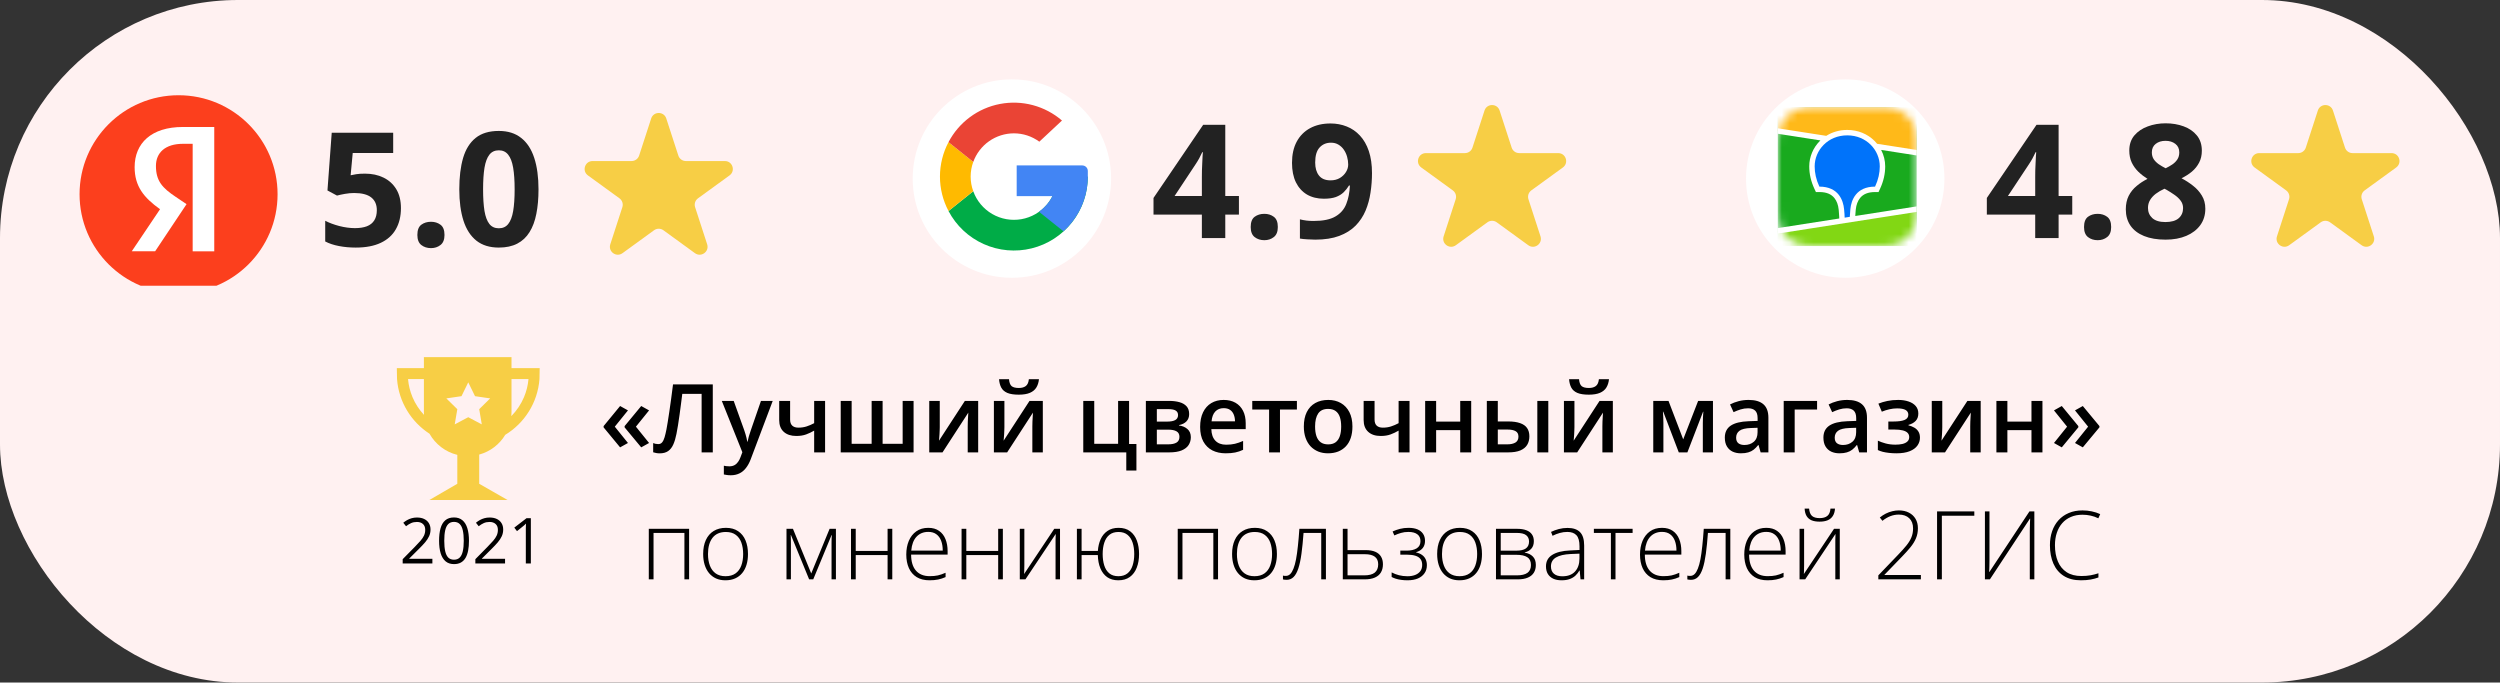 <?xml version="1.0" encoding="UTF-8"?> <svg xmlns="http://www.w3.org/2000/svg" width="315" height="86" viewBox="0 0 315 86" fill="none"><rect x="0" y="0" width="315" height="86" fill="#333333" stroke="none"/><rect width="315" height="86" rx="30" fill="#FFF1F1"></rect><path d="M45.996 21.879C46.868 21.879 47.643 22.045 48.32 22.377C49.004 22.709 49.541 23.197 49.932 23.842C50.322 24.486 50.518 25.281 50.518 26.225C50.518 27.253 50.303 28.142 49.873 28.891C49.45 29.633 48.815 30.203 47.969 30.6C47.129 30.997 46.081 31.195 44.824 31.195C44.075 31.195 43.369 31.13 42.705 31C42.047 30.876 41.471 30.684 40.977 30.424V27.816C41.471 28.077 42.064 28.298 42.754 28.48C43.45 28.656 44.105 28.744 44.717 28.744C45.316 28.744 45.82 28.666 46.23 28.51C46.641 28.347 46.95 28.1 47.158 27.768C47.373 27.429 47.48 26.999 47.48 26.479C47.48 25.782 47.246 25.248 46.777 24.877C46.309 24.506 45.589 24.32 44.619 24.32C44.248 24.32 43.861 24.356 43.457 24.428C43.06 24.499 42.728 24.571 42.461 24.643L41.26 23.998L41.797 16.723H49.541V19.281H44.443L44.18 22.084C44.401 22.038 44.642 21.993 44.902 21.947C45.163 21.902 45.527 21.879 45.996 21.879ZM52.588 29.604C52.588 28.991 52.754 28.562 53.086 28.314C53.425 28.067 53.831 27.943 54.307 27.943C54.769 27.943 55.166 28.067 55.498 28.314C55.837 28.562 56.006 28.991 56.006 29.604C56.006 30.189 55.837 30.613 55.498 30.873C55.166 31.134 54.769 31.264 54.307 31.264C53.831 31.264 53.425 31.134 53.086 30.873C52.754 30.613 52.588 30.189 52.588 29.604ZM67.852 23.861C67.852 25.014 67.76 26.042 67.578 26.947C67.402 27.852 67.116 28.62 66.719 29.252C66.328 29.884 65.814 30.365 65.176 30.697C64.538 31.029 63.763 31.195 62.852 31.195C61.706 31.195 60.765 30.906 60.029 30.326C59.294 29.74 58.75 28.9 58.398 27.807C58.047 26.706 57.871 25.391 57.871 23.861C57.871 22.318 58.031 21 58.35 19.906C58.675 18.806 59.203 17.963 59.932 17.377C60.661 16.791 61.634 16.498 62.852 16.498C63.991 16.498 64.928 16.791 65.664 17.377C66.406 17.956 66.956 18.796 67.314 19.896C67.672 20.99 67.852 22.312 67.852 23.861ZM60.869 23.861C60.869 24.949 60.928 25.857 61.045 26.586C61.169 27.309 61.374 27.852 61.66 28.217C61.947 28.581 62.344 28.764 62.852 28.764C63.353 28.764 63.747 28.585 64.033 28.227C64.326 27.862 64.534 27.318 64.658 26.596C64.782 25.866 64.844 24.955 64.844 23.861C64.844 22.774 64.782 21.866 64.658 21.137C64.534 20.408 64.326 19.861 64.033 19.496C63.747 19.125 63.353 18.939 62.852 18.939C62.344 18.939 61.947 19.125 61.66 19.496C61.374 19.861 61.169 20.408 61.045 21.137C60.928 21.866 60.869 22.774 60.869 23.861Z" fill="#222222"></path><path d="M82.049 14.927C82.348 14.006 83.652 14.006 83.951 14.927L85.47 19.601C85.603 20.013 85.987 20.292 86.421 20.292H91.335C92.304 20.292 92.707 21.531 91.923 22.101L87.947 24.989C87.597 25.244 87.45 25.695 87.584 26.107L89.102 30.781C89.402 31.703 88.347 32.469 87.564 31.899L83.588 29.011C83.237 28.756 82.763 28.756 82.412 29.011L78.436 31.899C77.653 32.469 76.598 31.703 76.898 30.781L78.416 26.107C78.55 25.695 78.403 25.244 78.053 24.989L74.077 22.101C73.293 21.531 73.696 20.292 74.665 20.292H79.579C80.013 20.292 80.397 20.013 80.53 19.601L82.049 14.927Z" fill="#F7CE45"></path><path d="M156.104 27.041H154.385V30H151.436V27.041H145.342V24.941L151.602 15.723H154.385V24.697H156.104V27.041ZM151.436 24.697V22.275C151.436 22.047 151.439 21.777 151.445 21.465C151.458 21.152 151.471 20.84 151.484 20.527C151.497 20.215 151.51 19.938 151.523 19.697C151.543 19.45 151.556 19.277 151.562 19.18H151.484C151.361 19.447 151.23 19.707 151.094 19.961C150.957 20.208 150.798 20.469 150.615 20.742L147.998 24.697H151.436ZM157.588 28.604C157.588 27.991 157.754 27.562 158.086 27.314C158.424 27.067 158.831 26.943 159.307 26.943C159.769 26.943 160.166 27.067 160.498 27.314C160.837 27.562 161.006 27.991 161.006 28.604C161.006 29.189 160.837 29.613 160.498 29.873C160.166 30.134 159.769 30.264 159.307 30.264C158.831 30.264 158.424 30.134 158.086 29.873C157.754 29.613 157.588 29.189 157.588 28.604ZM172.871 21.816C172.871 22.637 172.809 23.451 172.686 24.258C172.568 25.065 172.36 25.827 172.061 26.543C171.761 27.253 171.341 27.884 170.801 28.438C170.26 28.984 169.574 29.414 168.74 29.727C167.907 30.039 166.898 30.195 165.713 30.195C165.433 30.195 165.104 30.182 164.727 30.156C164.349 30.137 164.036 30.104 163.789 30.059V27.637C164.049 27.702 164.326 27.754 164.619 27.793C164.912 27.826 165.208 27.842 165.508 27.842C166.699 27.842 167.617 27.653 168.262 27.275C168.913 26.898 169.368 26.374 169.629 25.703C169.896 25.033 170.049 24.258 170.088 23.379H169.971C169.782 23.691 169.557 23.975 169.297 24.229C169.043 24.476 168.717 24.674 168.32 24.824C167.923 24.967 167.419 25.039 166.807 25.039C165.993 25.039 165.283 24.863 164.678 24.512C164.079 24.154 163.613 23.639 163.281 22.969C162.956 22.292 162.793 21.475 162.793 20.518C162.793 19.482 162.988 18.597 163.379 17.861C163.776 17.119 164.339 16.549 165.068 16.152C165.798 15.755 166.657 15.557 167.646 15.557C168.376 15.557 169.056 15.684 169.688 15.938C170.319 16.185 170.872 16.566 171.348 17.08C171.829 17.594 172.204 18.245 172.471 19.033C172.738 19.821 172.871 20.749 172.871 21.816ZM167.705 17.979C167.119 17.979 166.641 18.18 166.27 18.584C165.898 18.988 165.713 19.619 165.713 20.479C165.713 21.169 165.872 21.715 166.191 22.119C166.51 22.523 166.995 22.725 167.646 22.725C168.096 22.725 168.486 22.627 168.818 22.432C169.15 22.23 169.408 21.979 169.59 21.68C169.779 21.374 169.873 21.061 169.873 20.742C169.873 20.41 169.827 20.081 169.736 19.756C169.645 19.43 169.508 19.134 169.326 18.867C169.144 18.6 168.916 18.385 168.643 18.223C168.376 18.06 168.063 17.979 167.705 17.979Z" fill="#222222"></path><path d="M187.049 13.927C187.348 13.006 188.652 13.006 188.951 13.927L190.47 18.601C190.604 19.013 190.987 19.292 191.421 19.292H196.335C197.304 19.292 197.706 20.531 196.923 21.101L192.947 23.989C192.597 24.244 192.45 24.695 192.584 25.107L194.102 29.781C194.402 30.703 193.347 31.469 192.564 30.899L188.588 28.011C188.237 27.756 187.763 27.756 187.412 28.011L183.436 30.899C182.653 31.469 181.598 30.703 181.898 29.781L183.416 25.107C183.55 24.695 183.403 24.244 183.053 23.989L179.077 21.101C178.294 20.531 178.696 19.292 179.665 19.292H184.579C185.013 19.292 185.396 19.013 185.53 18.601L187.049 13.927Z" fill="#F7CE45"></path><path d="M261.104 27.041H259.385V30H256.436V27.041H250.342V24.941L256.602 15.723H259.385V24.697H261.104V27.041ZM256.436 24.697V22.275C256.436 22.047 256.439 21.777 256.445 21.465C256.458 21.152 256.471 20.84 256.484 20.527C256.497 20.215 256.51 19.938 256.523 19.697C256.543 19.45 256.556 19.277 256.562 19.18H256.484C256.361 19.447 256.23 19.707 256.094 19.961C255.957 20.208 255.798 20.469 255.615 20.742L252.998 24.697H256.436ZM262.588 28.604C262.588 27.991 262.754 27.562 263.086 27.314C263.424 27.067 263.831 26.943 264.307 26.943C264.769 26.943 265.166 27.067 265.498 27.314C265.837 27.562 266.006 27.991 266.006 28.604C266.006 29.189 265.837 29.613 265.498 29.873C265.166 30.134 264.769 30.264 264.307 30.264C263.831 30.264 263.424 30.134 263.086 29.873C262.754 29.613 262.588 29.189 262.588 28.604ZM272.871 15.537C273.691 15.537 274.447 15.664 275.137 15.918C275.833 16.172 276.39 16.556 276.807 17.07C277.223 17.578 277.432 18.216 277.432 18.984C277.432 19.557 277.318 20.059 277.09 20.488C276.868 20.918 276.566 21.296 276.182 21.621C275.798 21.94 275.361 22.22 274.873 22.461C275.381 22.728 275.863 23.04 276.318 23.398C276.774 23.75 277.145 24.163 277.432 24.639C277.725 25.114 277.871 25.667 277.871 26.299C277.871 27.093 277.66 27.783 277.236 28.369C276.813 28.949 276.227 29.398 275.479 29.717C274.73 30.036 273.861 30.195 272.871 30.195C271.803 30.195 270.895 30.042 270.146 29.736C269.398 29.43 268.828 28.994 268.438 28.428C268.047 27.855 267.852 27.171 267.852 26.377C267.852 25.726 267.972 25.16 268.213 24.678C268.46 24.196 268.792 23.783 269.209 23.438C269.626 23.086 270.085 22.787 270.586 22.539C270.163 22.272 269.775 21.969 269.424 21.631C269.079 21.292 268.802 20.905 268.594 20.469C268.392 20.033 268.291 19.531 268.291 18.965C268.291 18.21 268.503 17.578 268.926 17.07C269.355 16.562 269.919 16.182 270.615 15.928C271.312 15.667 272.064 15.537 272.871 15.537ZM270.645 26.201C270.645 26.715 270.827 27.142 271.191 27.48C271.562 27.812 272.109 27.979 272.832 27.979C273.581 27.979 274.141 27.819 274.512 27.5C274.883 27.174 275.068 26.748 275.068 26.221C275.068 25.856 274.961 25.537 274.746 25.264C274.538 24.99 274.274 24.746 273.955 24.531C273.636 24.31 273.314 24.105 272.988 23.916L272.725 23.779C272.308 23.968 271.943 24.18 271.631 24.414C271.325 24.648 271.084 24.912 270.908 25.205C270.732 25.498 270.645 25.83 270.645 26.201ZM272.852 17.744C272.357 17.744 271.947 17.871 271.621 18.125C271.296 18.379 271.133 18.737 271.133 19.199C271.133 19.525 271.211 19.811 271.367 20.059C271.53 20.299 271.742 20.511 272.002 20.693C272.269 20.876 272.559 21.045 272.871 21.201C273.171 21.058 273.451 20.898 273.711 20.723C273.971 20.547 274.183 20.335 274.346 20.088C274.508 19.84 274.59 19.544 274.59 19.199C274.59 18.737 274.424 18.379 274.092 18.125C273.766 17.871 273.353 17.744 272.852 17.744Z" fill="#222222"></path><path d="M292.049 13.927C292.348 13.006 293.652 13.006 293.951 13.927L295.47 18.601C295.604 19.013 295.987 19.292 296.421 19.292H301.335C302.304 19.292 302.706 20.531 301.923 21.101L297.947 23.989C297.597 24.244 297.45 24.695 297.584 25.107L299.102 29.781C299.402 30.703 298.347 31.469 297.564 30.899L293.588 28.011C293.237 27.756 292.763 27.756 292.412 28.011L288.436 30.899C287.653 31.469 286.598 30.703 286.898 29.781L288.416 25.107C288.55 24.695 288.403 24.244 288.053 23.989L284.077 21.101C283.294 20.531 283.696 19.292 284.665 19.292H289.579C290.013 19.292 290.396 19.013 290.53 18.601L292.049 13.927Z" fill="#F7CE45"></path><path d="M76.053 53.69L78.133 51.158L79.123 51.709L77.465 53.76L79.123 55.816L78.133 56.367L76.053 53.848V53.69ZM78.701 53.69L80.793 51.158L81.783 51.709L80.125 53.76L81.783 55.816L80.793 56.367L78.701 53.848V53.69ZM89.811 57H88.404V49.629H85.967C85.916 50.031 85.861 50.461 85.803 50.918C85.744 51.371 85.684 51.826 85.621 52.283C85.559 52.74 85.494 53.174 85.428 53.584C85.365 53.994 85.301 54.355 85.234 54.668C85.133 55.191 85 55.637 84.836 56.004C84.676 56.367 84.459 56.645 84.186 56.836C83.912 57.027 83.555 57.123 83.113 57.123C82.965 57.123 82.82 57.109 82.68 57.082C82.539 57.059 82.412 57.027 82.299 56.988V55.828C82.393 55.863 82.492 55.895 82.598 55.922C82.707 55.945 82.822 55.957 82.943 55.957C83.147 55.957 83.309 55.883 83.43 55.734C83.555 55.582 83.658 55.367 83.74 55.09C83.822 54.809 83.9 54.477 83.975 54.094C84.018 53.863 84.07 53.559 84.133 53.18C84.195 52.797 84.264 52.355 84.338 51.855C84.412 51.355 84.488 50.816 84.566 50.238C84.648 49.656 84.727 49.055 84.801 48.434H89.811V57ZM90.947 50.514H92.447L93.777 54.217C93.836 54.385 93.889 54.551 93.936 54.715C93.986 54.875 94.029 55.033 94.064 55.19C94.103 55.346 94.135 55.502 94.158 55.658H94.193C94.232 55.455 94.287 55.228 94.357 54.978C94.432 54.725 94.514 54.471 94.603 54.217L95.881 50.514H97.363L94.58 57.891C94.42 58.312 94.223 58.672 93.988 58.969C93.758 59.27 93.484 59.496 93.168 59.648C92.852 59.805 92.49 59.883 92.084 59.883C91.889 59.883 91.719 59.871 91.574 59.848C91.43 59.828 91.307 59.807 91.205 59.783V58.682C91.287 58.701 91.391 58.719 91.516 58.734C91.641 58.75 91.769 58.758 91.902 58.758C92.148 58.758 92.361 58.709 92.541 58.611C92.721 58.514 92.873 58.375 92.998 58.195C93.123 58.02 93.227 57.818 93.309 57.592L93.537 56.982L90.947 50.514ZM99.555 50.514V52.863C99.555 53.207 99.644 53.463 99.824 53.631C100.004 53.799 100.262 53.883 100.598 53.883C100.973 53.883 101.316 53.832 101.629 53.73C101.945 53.629 102.264 53.492 102.584 53.32V50.514H103.961V57H102.584V54.258C102.26 54.449 101.922 54.609 101.57 54.738C101.219 54.867 100.807 54.932 100.334 54.932C99.662 54.932 99.135 54.758 98.752 54.41C98.369 54.062 98.178 53.566 98.178 52.922V50.514H99.555ZM115.111 50.514V57H105.93V50.514H107.307V55.916H109.826V50.514H111.209V55.916H113.734V50.514H115.111ZM118.41 50.514V53.824C118.41 53.93 118.406 54.065 118.398 54.228C118.395 54.389 118.387 54.557 118.375 54.732C118.363 54.904 118.352 55.062 118.34 55.207C118.328 55.352 118.318 55.459 118.311 55.529L121.574 50.514H123.25V57H121.932V53.725C121.932 53.553 121.936 53.353 121.943 53.127C121.955 52.9 121.967 52.682 121.979 52.471C121.994 52.26 122.004 52.1 122.008 51.99L118.756 57H117.086V50.514H118.41ZM126.555 50.514V53.824C126.555 53.93 126.551 54.065 126.543 54.228C126.539 54.389 126.531 54.557 126.52 54.732C126.508 54.904 126.496 55.062 126.484 55.207C126.473 55.352 126.463 55.459 126.455 55.529L129.719 50.514H131.395V57H130.076V53.725C130.076 53.553 130.08 53.353 130.088 53.127C130.1 52.9 130.111 52.682 130.123 52.471C130.139 52.26 130.148 52.1 130.152 51.99L126.9 57H125.23V50.514H126.555ZM130.908 47.783C130.869 48.185 130.76 48.533 130.58 48.826C130.404 49.115 130.137 49.338 129.777 49.494C129.418 49.65 128.945 49.728 128.359 49.728C127.754 49.728 127.275 49.654 126.924 49.506C126.572 49.353 126.318 49.133 126.162 48.844C126.006 48.551 125.912 48.197 125.881 47.783H127.135C127.174 48.217 127.287 48.51 127.475 48.662C127.662 48.81 127.965 48.885 128.383 48.885C128.742 48.885 129.029 48.805 129.244 48.645C129.463 48.484 129.594 48.197 129.637 47.783H130.908ZM143.189 59.285H141.912V57H136.492V50.514H137.875V55.916H140.881V50.514H142.264V55.94H143.189V59.285ZM149.834 52.178C149.834 52.553 149.719 52.859 149.488 53.098C149.262 53.332 148.949 53.486 148.551 53.56V53.607C148.977 53.662 149.332 53.812 149.617 54.059C149.902 54.305 150.045 54.647 150.045 55.084C150.045 55.455 149.951 55.785 149.764 56.074C149.58 56.359 149.287 56.586 148.885 56.754C148.486 56.918 147.965 57 147.32 57H144.379V50.514H147.309C147.793 50.514 148.225 50.566 148.604 50.672C148.986 50.777 149.287 50.951 149.506 51.193C149.725 51.435 149.834 51.764 149.834 52.178ZM148.609 55.037C148.609 54.717 148.486 54.486 148.24 54.346C147.998 54.205 147.643 54.135 147.174 54.135H145.762V55.986H147.203C147.641 55.986 147.984 55.914 148.234 55.77C148.484 55.621 148.609 55.377 148.609 55.037ZM148.434 52.301C148.434 52.047 148.338 51.859 148.146 51.738C147.955 51.613 147.654 51.551 147.244 51.551H145.762V53.121H147.057C147.51 53.121 147.852 53.057 148.082 52.928C148.316 52.795 148.434 52.586 148.434 52.301ZM154.182 50.391C154.76 50.391 155.256 50.51 155.67 50.748C156.084 50.986 156.402 51.324 156.625 51.762C156.848 52.199 156.959 52.723 156.959 53.332V54.07H152.629C152.645 54.699 152.812 55.184 153.133 55.523C153.457 55.863 153.91 56.033 154.492 56.033C154.906 56.033 155.277 55.994 155.605 55.916C155.938 55.834 156.279 55.715 156.631 55.559V56.678C156.307 56.83 155.977 56.941 155.641 57.012C155.305 57.082 154.902 57.117 154.434 57.117C153.797 57.117 153.236 56.994 152.752 56.748C152.271 56.498 151.895 56.127 151.621 55.635C151.352 55.143 151.217 54.531 151.217 53.801C151.217 53.074 151.34 52.457 151.586 51.949C151.832 51.441 152.178 51.055 152.623 50.789C153.068 50.523 153.588 50.391 154.182 50.391ZM154.182 51.428C153.748 51.428 153.396 51.568 153.127 51.85C152.861 52.131 152.705 52.543 152.658 53.086H155.611C155.607 52.762 155.553 52.475 155.447 52.225C155.346 51.975 155.189 51.779 154.979 51.639C154.771 51.498 154.506 51.428 154.182 51.428ZM163.41 51.598H161.277V57H159.906V51.598H157.785V50.514H163.41V51.598ZM170.406 53.742C170.406 54.281 170.336 54.76 170.195 55.178C170.055 55.596 169.85 55.949 169.58 56.238C169.311 56.523 168.986 56.742 168.607 56.895C168.229 57.043 167.801 57.117 167.324 57.117C166.879 57.117 166.471 57.043 166.1 56.895C165.729 56.742 165.406 56.523 165.133 56.238C164.863 55.949 164.654 55.596 164.506 55.178C164.357 54.76 164.283 54.281 164.283 53.742C164.283 53.027 164.406 52.422 164.652 51.926C164.902 51.426 165.258 51.045 165.719 50.783C166.18 50.522 166.729 50.391 167.365 50.391C167.963 50.391 168.49 50.522 168.947 50.783C169.404 51.045 169.762 51.426 170.02 51.926C170.277 52.426 170.406 53.031 170.406 53.742ZM165.701 53.742C165.701 54.215 165.758 54.619 165.871 54.955C165.988 55.291 166.168 55.549 166.41 55.728C166.652 55.904 166.965 55.992 167.348 55.992C167.73 55.992 168.043 55.904 168.285 55.728C168.527 55.549 168.705 55.291 168.818 54.955C168.932 54.619 168.988 54.215 168.988 53.742C168.988 53.27 168.932 52.869 168.818 52.541C168.705 52.209 168.527 51.957 168.285 51.785C168.043 51.609 167.729 51.522 167.342 51.522C166.771 51.522 166.355 51.713 166.094 52.096C165.832 52.478 165.701 53.027 165.701 53.742ZM173.195 50.514V52.863C173.195 53.207 173.285 53.463 173.465 53.631C173.645 53.799 173.902 53.883 174.238 53.883C174.613 53.883 174.957 53.832 175.27 53.73C175.586 53.629 175.904 53.492 176.225 53.32V50.514H177.602V57H176.225V54.258C175.9 54.449 175.562 54.609 175.211 54.738C174.859 54.867 174.447 54.932 173.975 54.932C173.303 54.932 172.775 54.758 172.393 54.41C172.01 54.062 171.818 53.566 171.818 52.922V50.514H173.195ZM180.953 50.514V53.121H183.988V50.514H185.371V57H183.988V54.199H180.953V57H179.57V50.514H180.953ZM187.34 57V50.514H188.723V53.103H190.029C190.639 53.103 191.141 53.174 191.535 53.315C191.93 53.451 192.223 53.658 192.414 53.935C192.605 54.213 192.701 54.56 192.701 54.978C192.701 55.389 192.609 55.746 192.426 56.051C192.242 56.352 191.955 56.586 191.564 56.754C191.174 56.918 190.662 57 190.029 57H187.34ZM188.723 55.986H189.936C190.35 55.986 190.684 55.912 190.938 55.764C191.195 55.611 191.324 55.361 191.324 55.014C191.324 54.69 191.205 54.461 190.967 54.328C190.732 54.191 190.389 54.123 189.936 54.123H188.723V55.986ZM193.703 57V50.514H195.086V57H193.703ZM198.379 50.514V53.824C198.379 53.93 198.375 54.065 198.367 54.228C198.363 54.389 198.355 54.557 198.344 54.732C198.332 54.904 198.32 55.062 198.309 55.207C198.297 55.352 198.287 55.459 198.279 55.529L201.543 50.514H203.219V57H201.9V53.725C201.9 53.553 201.904 53.353 201.912 53.127C201.924 52.9 201.936 52.682 201.947 52.471C201.963 52.26 201.973 52.1 201.977 51.99L198.725 57H197.055V50.514H198.379ZM202.732 47.783C202.693 48.185 202.584 48.533 202.404 48.826C202.229 49.115 201.961 49.338 201.602 49.494C201.242 49.65 200.77 49.728 200.184 49.728C199.578 49.728 199.1 49.654 198.748 49.506C198.396 49.353 198.143 49.133 197.986 48.844C197.83 48.551 197.736 48.197 197.705 47.783H198.959C198.998 48.217 199.111 48.51 199.299 48.662C199.486 48.81 199.789 48.885 200.207 48.885C200.566 48.885 200.854 48.805 201.068 48.645C201.287 48.484 201.418 48.197 201.461 47.783H202.732ZM215.834 50.514V57H214.557V53.297C214.557 53.055 214.562 52.812 214.574 52.57C214.586 52.328 214.602 52.098 214.621 51.879H214.586L212.611 57H211.527L209.57 51.873H209.529C209.549 52.096 209.562 52.326 209.57 52.565C209.582 52.803 209.588 53.06 209.588 53.338V57H208.311V50.514H210.232L212.084 55.359L213.965 50.514H215.834ZM220.328 50.391C221.148 50.391 221.768 50.572 222.186 50.935C222.607 51.299 222.818 51.865 222.818 52.635V57H221.84L221.576 56.08H221.529C221.346 56.315 221.156 56.508 220.961 56.66C220.766 56.812 220.539 56.926 220.281 57C220.027 57.078 219.717 57.117 219.35 57.117C218.963 57.117 218.617 57.047 218.312 56.906C218.008 56.762 217.768 56.543 217.592 56.25C217.416 55.957 217.328 55.586 217.328 55.137C217.328 54.469 217.576 53.967 218.072 53.631C218.572 53.295 219.326 53.109 220.334 53.074L221.459 53.033V52.693C221.459 52.244 221.354 51.924 221.143 51.732C220.936 51.541 220.643 51.445 220.264 51.445C219.939 51.445 219.625 51.492 219.32 51.586C219.016 51.68 218.719 51.795 218.43 51.932L217.984 50.959C218.301 50.791 218.66 50.654 219.062 50.549C219.469 50.443 219.891 50.391 220.328 50.391ZM221.453 53.9L220.615 53.93C219.928 53.953 219.445 54.07 219.168 54.281C218.891 54.492 218.752 54.781 218.752 55.148C218.752 55.469 218.848 55.703 219.039 55.852C219.23 55.996 219.482 56.068 219.795 56.068C220.271 56.068 220.666 55.934 220.979 55.664C221.295 55.391 221.453 54.99 221.453 54.463V53.9ZM228.953 50.514V51.598H226.129V57H224.746V50.514H228.953ZM232.75 50.391C233.57 50.391 234.189 50.572 234.607 50.935C235.029 51.299 235.24 51.865 235.24 52.635V57H234.262L233.998 56.08H233.951C233.768 56.315 233.578 56.508 233.383 56.66C233.188 56.812 232.961 56.926 232.703 57C232.449 57.078 232.139 57.117 231.771 57.117C231.385 57.117 231.039 57.047 230.734 56.906C230.43 56.762 230.189 56.543 230.014 56.25C229.838 55.957 229.75 55.586 229.75 55.137C229.75 54.469 229.998 53.967 230.494 53.631C230.994 53.295 231.748 53.109 232.756 53.074L233.881 53.033V52.693C233.881 52.244 233.775 51.924 233.564 51.732C233.357 51.541 233.064 51.445 232.686 51.445C232.361 51.445 232.047 51.492 231.742 51.586C231.438 51.68 231.141 51.795 230.852 51.932L230.406 50.959C230.723 50.791 231.082 50.654 231.484 50.549C231.891 50.443 232.312 50.391 232.75 50.391ZM233.875 53.9L233.037 53.93C232.35 53.953 231.867 54.07 231.59 54.281C231.312 54.492 231.174 54.781 231.174 55.148C231.174 55.469 231.27 55.703 231.461 55.852C231.652 55.996 231.904 56.068 232.217 56.068C232.693 56.068 233.088 55.934 233.4 55.664C233.717 55.391 233.875 54.99 233.875 54.463V53.9ZM239.184 50.391C239.66 50.391 240.088 50.455 240.467 50.584C240.85 50.709 241.152 50.898 241.375 51.152C241.598 51.406 241.709 51.723 241.709 52.102C241.709 52.492 241.596 52.805 241.369 53.039C241.146 53.27 240.844 53.435 240.461 53.537V53.59C240.73 53.656 240.975 53.752 241.193 53.877C241.412 53.998 241.586 54.162 241.715 54.369C241.848 54.572 241.914 54.834 241.914 55.154C241.914 55.518 241.807 55.848 241.592 56.145C241.381 56.441 241.057 56.678 240.619 56.853C240.182 57.029 239.625 57.117 238.949 57.117C238.625 57.117 238.316 57.1 238.023 57.065C237.734 57.033 237.471 56.988 237.232 56.93C236.994 56.867 236.787 56.793 236.611 56.707V55.523C236.881 55.652 237.207 55.77 237.59 55.875C237.973 55.977 238.383 56.027 238.82 56.027C239.145 56.027 239.438 55.998 239.699 55.94C239.965 55.877 240.174 55.775 240.326 55.635C240.482 55.494 240.561 55.307 240.561 55.072C240.561 54.857 240.492 54.68 240.355 54.539C240.219 54.398 240.014 54.295 239.74 54.228C239.467 54.158 239.121 54.123 238.703 54.123H237.93V53.109H238.609C239.184 53.109 239.633 53.047 239.957 52.922C240.285 52.793 240.449 52.57 240.449 52.254C240.449 51.988 240.334 51.789 240.104 51.656C239.873 51.523 239.52 51.457 239.043 51.457C238.715 51.457 238.391 51.494 238.07 51.568C237.75 51.639 237.43 51.74 237.109 51.873L236.676 50.859C237.031 50.715 237.412 50.602 237.818 50.52C238.225 50.434 238.68 50.391 239.184 50.391ZM244.727 50.514V53.824C244.727 53.93 244.723 54.065 244.715 54.228C244.711 54.389 244.703 54.557 244.691 54.732C244.68 54.904 244.668 55.062 244.656 55.207C244.645 55.352 244.635 55.459 244.627 55.529L247.891 50.514H249.566V57H248.248V53.725C248.248 53.553 248.252 53.353 248.26 53.127C248.271 52.9 248.283 52.682 248.295 52.471C248.311 52.26 248.32 52.1 248.324 51.99L245.072 57H243.402V50.514H244.727ZM252.93 50.514V53.121H255.965V50.514H257.348V57H255.965V54.199H252.93V57H251.547V50.514H252.93ZM264.531 53.842L262.434 56.367L261.449 55.816L263.102 53.76L261.449 51.709L262.434 51.158L264.531 53.69V53.842ZM261.871 53.842L259.785 56.367L258.801 55.816L260.453 53.76L258.801 51.709L259.785 51.158L261.871 53.69V53.842ZM86.828 66.631V73H86.236V67.152H82.346V73H81.748V66.631H86.828ZM94.246 69.807C94.246 70.299 94.186 70.748 94.064 71.154C93.943 71.557 93.764 71.904 93.525 72.197C93.287 72.49 92.99 72.717 92.635 72.877C92.283 73.037 91.873 73.117 91.404 73.117C90.959 73.117 90.562 73.039 90.215 72.883C89.867 72.723 89.572 72.496 89.33 72.203C89.092 71.91 88.91 71.562 88.785 71.16C88.66 70.754 88.598 70.303 88.598 69.807C88.598 69.123 88.711 68.535 88.938 68.043C89.168 67.547 89.496 67.168 89.922 66.906C90.352 66.641 90.865 66.508 91.463 66.508C92.08 66.508 92.594 66.648 93.004 66.93C93.418 67.207 93.728 67.594 93.936 68.09C94.143 68.586 94.246 69.158 94.246 69.807ZM89.207 69.807C89.207 70.365 89.287 70.853 89.447 71.272C89.607 71.689 89.85 72.016 90.174 72.25C90.502 72.484 90.916 72.602 91.416 72.602C91.928 72.602 92.348 72.484 92.676 72.25C93.004 72.016 93.246 71.688 93.402 71.266C93.559 70.844 93.637 70.357 93.637 69.807C93.637 69.272 93.562 68.795 93.414 68.377C93.266 67.959 93.031 67.631 92.711 67.393C92.391 67.15 91.973 67.029 91.457 67.029C90.719 67.029 90.158 67.275 89.775 67.768C89.397 68.26 89.207 68.939 89.207 69.807ZM105.326 66.631V73H104.775V68.418C104.775 68.246 104.777 68.082 104.781 67.926C104.789 67.769 104.797 67.602 104.805 67.422H104.775L102.467 73H101.951L99.66 67.416H99.631C99.639 67.596 99.644 67.766 99.648 67.926C99.652 68.082 99.654 68.258 99.654 68.453V73H99.098V66.631H99.912L102.215 72.256L104.529 66.631H105.326ZM107.822 66.631V69.42H111.836V66.631H112.428V73H111.836V69.941H107.822V73H107.225V66.631H107.822ZM116.969 66.508C117.512 66.508 117.963 66.635 118.322 66.889C118.686 67.143 118.955 67.49 119.131 67.932C119.311 68.373 119.4 68.879 119.4 69.449V69.877H114.801C114.801 70.752 115.002 71.424 115.404 71.893C115.811 72.361 116.391 72.596 117.145 72.596C117.539 72.596 117.881 72.564 118.17 72.502C118.463 72.436 118.787 72.324 119.143 72.168V72.713C118.83 72.853 118.518 72.955 118.205 73.018C117.893 73.084 117.533 73.117 117.127 73.117C116.482 73.117 115.941 72.984 115.504 72.719C115.07 72.449 114.742 72.07 114.52 71.582C114.301 71.094 114.191 70.523 114.191 69.871C114.191 69.234 114.297 68.662 114.508 68.154C114.723 67.647 115.035 67.246 115.445 66.953C115.859 66.656 116.367 66.508 116.969 66.508ZM116.963 67.018C116.354 67.018 115.859 67.221 115.48 67.627C115.105 68.029 114.885 68.611 114.818 69.373H118.785C118.785 68.908 118.719 68.498 118.586 68.143C118.453 67.787 118.252 67.512 117.982 67.316C117.717 67.117 117.377 67.018 116.963 67.018ZM121.756 66.631V69.42H125.77V66.631H126.361V73H125.77V69.941H121.756V73H121.158V66.631H121.756ZM129.068 66.631V71.207C129.068 71.297 129.066 71.389 129.062 71.482C129.062 71.576 129.061 71.672 129.057 71.769C129.057 71.867 129.055 71.963 129.051 72.057C129.047 72.15 129.041 72.242 129.033 72.332L132.836 66.631H133.562V73H133V68.383C133 68.266 133 68.144 133 68.019C133.004 67.891 133.008 67.764 133.012 67.639C133.016 67.51 133.02 67.389 133.023 67.275L129.203 73H128.494V66.631H129.068ZM143.523 69.807C143.523 70.451 143.426 71.023 143.23 71.523C143.039 72.023 142.75 72.414 142.363 72.695C141.977 72.977 141.49 73.117 140.904 73.117C140.354 73.117 139.889 72.986 139.51 72.725C139.135 72.459 138.848 72.088 138.648 71.611C138.449 71.135 138.342 70.576 138.326 69.936H136.281V73H135.689V66.631H136.281V69.414H138.332C138.367 68.875 138.482 68.387 138.678 67.949C138.877 67.508 139.164 67.158 139.539 66.9C139.914 66.639 140.381 66.508 140.939 66.508C141.533 66.508 142.02 66.652 142.398 66.941C142.781 67.231 143.064 67.625 143.248 68.125C143.432 68.621 143.523 69.182 143.523 69.807ZM138.936 69.807C138.936 70.338 139.002 70.816 139.135 71.242C139.268 71.664 139.479 71.996 139.768 72.238C140.061 72.481 140.443 72.602 140.916 72.602C141.381 72.602 141.76 72.484 142.053 72.25C142.35 72.016 142.566 71.688 142.703 71.266C142.844 70.844 142.914 70.357 142.914 69.807C142.914 69.268 142.846 68.789 142.709 68.371C142.572 67.953 142.357 67.625 142.064 67.387C141.775 67.148 141.396 67.029 140.928 67.029C140.459 67.029 140.078 67.148 139.785 67.387C139.492 67.625 139.277 67.955 139.141 68.377C139.004 68.795 138.936 69.272 138.936 69.807ZM153.473 66.631V73H152.881V67.152H148.99V73H148.393V66.631H153.473ZM160.891 69.807C160.891 70.299 160.83 70.748 160.709 71.154C160.588 71.557 160.408 71.904 160.17 72.197C159.932 72.49 159.635 72.717 159.279 72.877C158.928 73.037 158.518 73.117 158.049 73.117C157.604 73.117 157.207 73.039 156.859 72.883C156.512 72.723 156.217 72.496 155.975 72.203C155.736 71.91 155.555 71.562 155.43 71.16C155.305 70.754 155.242 70.303 155.242 69.807C155.242 69.123 155.355 68.535 155.582 68.043C155.812 67.547 156.141 67.168 156.566 66.906C156.996 66.641 157.51 66.508 158.107 66.508C158.725 66.508 159.238 66.648 159.648 66.93C160.062 67.207 160.373 67.594 160.58 68.09C160.787 68.586 160.891 69.158 160.891 69.807ZM155.852 69.807C155.852 70.365 155.932 70.853 156.092 71.272C156.252 71.689 156.494 72.016 156.818 72.25C157.146 72.484 157.561 72.602 158.061 72.602C158.572 72.602 158.992 72.484 159.32 72.25C159.648 72.016 159.891 71.688 160.047 71.266C160.203 70.844 160.281 70.357 160.281 69.807C160.281 69.272 160.207 68.795 160.059 68.377C159.91 67.959 159.676 67.631 159.355 67.393C159.035 67.15 158.617 67.029 158.102 67.029C157.363 67.029 156.803 67.275 156.42 67.768C156.041 68.26 155.852 68.939 155.852 69.807ZM167.066 73H166.475V67.147H164.248C164.174 68.15 164.086 69.025 163.984 69.772C163.883 70.514 163.752 71.129 163.592 71.617C163.432 72.102 163.232 72.463 162.994 72.701C162.756 72.939 162.461 73.059 162.109 73.059C162.008 73.059 161.918 73.053 161.84 73.041C161.762 73.033 161.699 73.022 161.652 73.006V72.525C161.699 72.537 161.752 72.547 161.811 72.555C161.869 72.559 161.941 72.561 162.027 72.561C162.227 72.561 162.404 72.486 162.561 72.338C162.717 72.186 162.855 71.955 162.977 71.647C163.102 71.338 163.209 70.949 163.299 70.481C163.389 70.008 163.467 69.451 163.533 68.811C163.604 68.17 163.666 67.443 163.721 66.631H167.066V73ZM169.791 69.314H172.059C172.559 69.314 172.969 69.385 173.289 69.525C173.613 69.666 173.854 69.869 174.01 70.135C174.17 70.4 174.25 70.721 174.25 71.096C174.25 71.494 174.166 71.836 173.998 72.121C173.834 72.402 173.58 72.619 173.236 72.772C172.893 72.924 172.459 73 171.936 73H169.193V66.631H169.791V69.314ZM173.652 71.102C173.652 70.676 173.512 70.357 173.23 70.147C172.949 69.936 172.533 69.83 171.982 69.83H169.791V72.496H171.889C172.486 72.496 172.93 72.381 173.219 72.15C173.508 71.916 173.652 71.566 173.652 71.102ZM177.484 66.508C177.922 66.508 178.295 66.572 178.604 66.701C178.912 66.83 179.146 67.018 179.307 67.264C179.471 67.506 179.553 67.801 179.553 68.148C179.553 68.516 179.455 68.82 179.26 69.062C179.064 69.301 178.789 69.471 178.434 69.572V69.607C178.73 69.674 178.979 69.779 179.178 69.924C179.381 70.068 179.533 70.25 179.635 70.469C179.736 70.684 179.787 70.932 179.787 71.213C179.787 71.603 179.688 71.941 179.488 72.227C179.293 72.512 179.014 72.732 178.65 72.889C178.287 73.041 177.852 73.117 177.344 73.117C177.062 73.117 176.797 73.1 176.547 73.064C176.297 73.029 176.07 72.981 175.867 72.918C175.668 72.852 175.494 72.779 175.346 72.701V72.121C175.631 72.273 175.939 72.393 176.271 72.478C176.607 72.564 176.965 72.607 177.344 72.607C177.703 72.607 178.021 72.555 178.299 72.449C178.576 72.344 178.795 72.186 178.955 71.975C179.115 71.764 179.195 71.498 179.195 71.178C179.195 70.873 179.123 70.627 178.979 70.439C178.834 70.248 178.621 70.109 178.34 70.023C178.059 69.934 177.711 69.889 177.297 69.889H176.441V69.379H177.232C177.764 69.379 178.188 69.283 178.504 69.092C178.82 68.897 178.979 68.594 178.979 68.184C178.979 67.805 178.848 67.518 178.586 67.322C178.328 67.123 177.953 67.023 177.461 67.023C177.113 67.023 176.803 67.064 176.529 67.147C176.256 67.225 175.975 67.33 175.686 67.463L175.469 66.965C175.766 66.828 176.076 66.719 176.4 66.637C176.729 66.551 177.09 66.508 177.484 66.508ZM186.73 69.807C186.73 70.299 186.67 70.748 186.549 71.154C186.428 71.557 186.248 71.904 186.01 72.197C185.771 72.49 185.475 72.717 185.119 72.877C184.768 73.037 184.357 73.117 183.889 73.117C183.443 73.117 183.047 73.039 182.699 72.883C182.352 72.723 182.057 72.496 181.814 72.203C181.576 71.91 181.395 71.562 181.27 71.16C181.145 70.754 181.082 70.303 181.082 69.807C181.082 69.123 181.195 68.535 181.422 68.043C181.652 67.547 181.98 67.168 182.406 66.906C182.836 66.641 183.35 66.508 183.947 66.508C184.564 66.508 185.078 66.648 185.488 66.93C185.902 67.207 186.213 67.594 186.42 68.09C186.627 68.586 186.73 69.158 186.73 69.807ZM181.691 69.807C181.691 70.365 181.771 70.853 181.932 71.272C182.092 71.689 182.334 72.016 182.658 72.25C182.986 72.484 183.4 72.602 183.9 72.602C184.412 72.602 184.832 72.484 185.16 72.25C185.488 72.016 185.73 71.688 185.887 71.266C186.043 70.844 186.121 70.357 186.121 69.807C186.121 69.272 186.047 68.795 185.898 68.377C185.75 67.959 185.516 67.631 185.195 67.393C184.875 67.15 184.457 67.029 183.941 67.029C183.203 67.029 182.643 67.275 182.26 67.768C181.881 68.26 181.691 68.939 181.691 69.807ZM193.264 68.184C193.264 68.586 193.158 68.902 192.947 69.133C192.74 69.363 192.465 69.519 192.121 69.602V69.637C192.539 69.699 192.875 69.857 193.129 70.111C193.387 70.361 193.516 70.721 193.516 71.189C193.516 71.561 193.434 71.881 193.27 72.15C193.105 72.42 192.854 72.629 192.514 72.777C192.178 72.926 191.746 73 191.219 73H188.494V66.631H191.148C191.617 66.631 192.008 66.691 192.32 66.812C192.633 66.93 192.867 67.103 193.023 67.334C193.184 67.561 193.264 67.844 193.264 68.184ZM192.9 71.189C192.9 70.732 192.746 70.404 192.438 70.205C192.129 70.006 191.676 69.906 191.078 69.906H189.092V72.496H191.113C191.711 72.496 192.158 72.391 192.455 72.18C192.752 71.965 192.9 71.635 192.9 71.189ZM192.66 68.231C192.66 67.894 192.541 67.631 192.303 67.439C192.064 67.244 191.66 67.147 191.09 67.147H189.092V69.385H191.031C191.594 69.385 192.006 69.289 192.268 69.098C192.529 68.902 192.66 68.613 192.66 68.231ZM197.512 66.519C198.211 66.519 198.734 66.695 199.082 67.047C199.43 67.398 199.604 67.959 199.604 68.728V73H199.146L199.041 71.887H199.006C198.869 72.125 198.703 72.338 198.508 72.525C198.312 72.709 198.072 72.853 197.787 72.959C197.506 73.064 197.162 73.117 196.756 73.117C196.346 73.117 195.994 73.049 195.701 72.912C195.412 72.775 195.188 72.576 195.027 72.314C194.871 72.053 194.793 71.734 194.793 71.359C194.793 70.727 195.055 70.246 195.578 69.918C196.102 69.586 196.854 69.398 197.834 69.356L199.018 69.297V68.834C199.018 68.182 198.889 67.717 198.631 67.439C198.373 67.162 197.992 67.023 197.488 67.023C197.16 67.023 196.844 67.066 196.539 67.152C196.238 67.234 195.932 67.353 195.619 67.51L195.432 67.018C195.736 66.873 196.062 66.754 196.41 66.66C196.762 66.566 197.129 66.519 197.512 66.519ZM199.012 69.76L197.898 69.807C197.09 69.846 196.475 69.99 196.053 70.24C195.631 70.49 195.42 70.865 195.42 71.365C195.42 71.768 195.545 72.076 195.795 72.291C196.049 72.506 196.4 72.613 196.85 72.613C197.549 72.613 198.082 72.414 198.449 72.016C198.82 71.617 199.008 71.074 199.012 70.387V69.76ZM205.709 67.152H203.553V73H202.973V67.152H200.828V66.631H205.709V67.152ZM209.418 66.508C209.961 66.508 210.412 66.635 210.771 66.889C211.135 67.143 211.404 67.49 211.58 67.932C211.76 68.373 211.85 68.879 211.85 69.449V69.877H207.25C207.25 70.752 207.451 71.424 207.854 71.893C208.26 72.361 208.84 72.596 209.594 72.596C209.988 72.596 210.33 72.564 210.619 72.502C210.912 72.436 211.236 72.324 211.592 72.168V72.713C211.279 72.853 210.967 72.955 210.654 73.018C210.342 73.084 209.982 73.117 209.576 73.117C208.932 73.117 208.391 72.984 207.953 72.719C207.52 72.449 207.191 72.07 206.969 71.582C206.75 71.094 206.641 70.523 206.641 69.871C206.641 69.234 206.746 68.662 206.957 68.154C207.172 67.647 207.484 67.246 207.895 66.953C208.309 66.656 208.816 66.508 209.418 66.508ZM209.412 67.018C208.803 67.018 208.309 67.221 207.93 67.627C207.555 68.029 207.334 68.611 207.268 69.373H211.234C211.234 68.908 211.168 68.498 211.035 68.143C210.902 67.787 210.701 67.512 210.432 67.316C210.166 67.117 209.826 67.018 209.412 67.018ZM218.02 73H217.428V67.147H215.201C215.127 68.15 215.039 69.025 214.938 69.772C214.836 70.514 214.705 71.129 214.545 71.617C214.385 72.102 214.186 72.463 213.947 72.701C213.709 72.939 213.414 73.059 213.062 73.059C212.961 73.059 212.871 73.053 212.793 73.041C212.715 73.033 212.652 73.022 212.605 73.006V72.525C212.652 72.537 212.705 72.547 212.764 72.555C212.822 72.559 212.895 72.561 212.98 72.561C213.18 72.561 213.357 72.486 213.514 72.338C213.67 72.186 213.809 71.955 213.93 71.647C214.055 71.338 214.162 70.949 214.252 70.481C214.342 70.008 214.42 69.451 214.486 68.811C214.557 68.17 214.619 67.443 214.674 66.631H218.02V73ZM222.555 66.508C223.098 66.508 223.549 66.635 223.908 66.889C224.271 67.143 224.541 67.49 224.717 67.932C224.896 68.373 224.986 68.879 224.986 69.449V69.877H220.387C220.387 70.752 220.588 71.424 220.99 71.893C221.396 72.361 221.977 72.596 222.73 72.596C223.125 72.596 223.467 72.564 223.756 72.502C224.049 72.436 224.373 72.324 224.729 72.168V72.713C224.416 72.853 224.104 72.955 223.791 73.018C223.479 73.084 223.119 73.117 222.713 73.117C222.068 73.117 221.527 72.984 221.09 72.719C220.656 72.449 220.328 72.07 220.105 71.582C219.887 71.094 219.777 70.523 219.777 69.871C219.777 69.234 219.883 68.662 220.094 68.154C220.309 67.647 220.621 67.246 221.031 66.953C221.445 66.656 221.953 66.508 222.555 66.508ZM222.549 67.018C221.939 67.018 221.445 67.221 221.066 67.627C220.691 68.029 220.471 68.611 220.404 69.373H224.371C224.371 68.908 224.305 68.498 224.172 68.143C224.039 67.787 223.838 67.512 223.568 67.316C223.303 67.117 222.963 67.018 222.549 67.018ZM227.318 66.631V71.207C227.318 71.297 227.316 71.389 227.312 71.482C227.312 71.576 227.311 71.672 227.307 71.769C227.307 71.867 227.305 71.963 227.301 72.057C227.297 72.15 227.291 72.242 227.283 72.332L231.086 66.631H231.812V73H231.25V68.383C231.25 68.266 231.25 68.144 231.25 68.019C231.254 67.891 231.258 67.764 231.262 67.639C231.266 67.51 231.27 67.389 231.273 67.275L227.453 73H226.744V66.631H227.318ZM231.209 64.082C231.186 64.457 231.096 64.766 230.939 65.008C230.787 65.25 230.57 65.432 230.289 65.553C230.008 65.67 229.668 65.728 229.27 65.728C228.867 65.728 228.529 65.672 228.256 65.559C227.986 65.441 227.777 65.262 227.629 65.019C227.484 64.773 227.402 64.461 227.383 64.082H227.945C227.984 64.512 228.107 64.82 228.314 65.008C228.525 65.191 228.846 65.283 229.275 65.283C229.693 65.283 230.016 65.191 230.242 65.008C230.473 64.824 230.605 64.516 230.641 64.082H231.209ZM242.031 73H236.67V72.496L239.189 69.871C239.592 69.453 239.93 69.076 240.203 68.74C240.48 68.4 240.689 68.061 240.83 67.721C240.975 67.381 241.047 67 241.047 66.578C241.047 66.027 240.885 65.6 240.561 65.295C240.24 64.99 239.805 64.838 239.254 64.838C238.883 64.838 238.525 64.904 238.182 65.037C237.842 65.17 237.51 65.365 237.186 65.623L236.857 65.207C237.096 65.012 237.346 64.848 237.607 64.715C237.873 64.582 238.145 64.482 238.422 64.416C238.699 64.346 238.977 64.311 239.254 64.311C239.742 64.311 240.164 64.404 240.52 64.592C240.879 64.775 241.158 65.035 241.357 65.371C241.557 65.707 241.656 66.102 241.656 66.555C241.656 67.023 241.574 67.449 241.41 67.832C241.25 68.211 241.021 68.582 240.725 68.945C240.428 69.309 240.076 69.699 239.67 70.117L237.438 72.426V72.449H242.031V73ZM248.764 64.434V64.984H244.674V73H244.07V64.434H248.764ZM250.1 64.434H250.674V70.539C250.674 70.676 250.672 70.814 250.668 70.955C250.668 71.092 250.666 71.227 250.662 71.359C250.658 71.488 250.654 71.613 250.65 71.734C250.646 71.852 250.641 71.961 250.633 72.062H250.668L255.713 64.434H256.328V73H255.754V66.994C255.754 66.834 255.756 66.678 255.76 66.525C255.764 66.373 255.768 66.227 255.771 66.086C255.775 65.945 255.779 65.814 255.783 65.693C255.791 65.568 255.797 65.455 255.801 65.353H255.766L250.727 73H250.1V64.434ZM262.393 64.856C261.846 64.856 261.357 64.949 260.928 65.137C260.498 65.32 260.135 65.582 259.838 65.922C259.541 66.262 259.314 66.668 259.158 67.141C259.002 67.609 258.924 68.127 258.924 68.693C258.924 69.475 259.047 70.158 259.293 70.744C259.539 71.326 259.908 71.777 260.4 72.098C260.896 72.418 261.514 72.578 262.252 72.578C262.682 72.578 263.072 72.547 263.424 72.484C263.775 72.418 264.102 72.334 264.402 72.232V72.76C264.117 72.865 263.795 72.951 263.436 73.018C263.08 73.084 262.666 73.117 262.193 73.117C261.338 73.117 260.619 72.934 260.037 72.566C259.459 72.199 259.023 71.684 258.73 71.019C258.438 70.356 258.291 69.58 258.291 68.693C258.291 68.057 258.383 67.473 258.566 66.941C258.75 66.406 259.018 65.943 259.369 65.553C259.725 65.158 260.156 64.853 260.664 64.639C261.172 64.42 261.75 64.311 262.398 64.311C262.809 64.311 263.199 64.352 263.57 64.434C263.945 64.512 264.297 64.627 264.625 64.779L264.391 65.307C264.074 65.15 263.75 65.037 263.418 64.967C263.086 64.893 262.744 64.856 262.393 64.856Z" fill="black"></path><path d="M54.48 71H50.738V70.457L52.266 68.906C52.55 68.62 52.788 68.365 52.98 68.141C53.176 67.917 53.324 67.697 53.426 67.481C53.527 67.262 53.578 67.022 53.578 66.762C53.578 66.439 53.482 66.193 53.289 66.023C53.099 65.852 52.848 65.766 52.535 65.766C52.262 65.766 52.02 65.812 51.809 65.906C51.598 66 51.382 66.133 51.16 66.305L50.812 65.867C50.964 65.74 51.128 65.626 51.305 65.527C51.484 65.428 51.676 65.35 51.879 65.293C52.085 65.236 52.303 65.207 52.535 65.207C52.887 65.207 53.19 65.268 53.445 65.391C53.7 65.513 53.897 65.688 54.035 65.914C54.176 66.141 54.246 66.41 54.246 66.723C54.246 67.025 54.186 67.306 54.066 67.566C53.947 67.824 53.779 68.081 53.562 68.336C53.346 68.588 53.094 68.857 52.805 69.141L51.562 70.379V70.406H54.48V71ZM59.09 68.137C59.09 68.6 59.055 69.014 58.984 69.379C58.914 69.743 58.803 70.052 58.652 70.305C58.501 70.557 58.306 70.75 58.066 70.883C57.827 71.013 57.539 71.078 57.203 71.078C56.779 71.078 56.427 70.962 56.148 70.731C55.872 70.499 55.665 70.164 55.527 69.727C55.392 69.287 55.324 68.757 55.324 68.137C55.324 67.527 55.385 67.004 55.508 66.566C55.633 66.126 55.833 65.789 56.109 65.555C56.385 65.318 56.75 65.199 57.203 65.199C57.633 65.199 57.987 65.316 58.266 65.551C58.544 65.783 58.751 66.118 58.887 66.559C59.022 66.996 59.09 67.522 59.09 68.137ZM55.977 68.137C55.977 68.668 56.017 69.111 56.098 69.465C56.178 69.819 56.309 70.085 56.488 70.262C56.671 70.436 56.909 70.523 57.203 70.523C57.497 70.523 57.734 70.436 57.914 70.262C58.096 70.087 58.228 69.823 58.309 69.469C58.392 69.115 58.434 68.671 58.434 68.137C58.434 67.613 58.393 67.176 58.312 66.824C58.232 66.47 58.102 66.204 57.922 66.027C57.742 65.848 57.503 65.758 57.203 65.758C56.904 65.758 56.664 65.848 56.484 66.027C56.305 66.204 56.175 66.47 56.094 66.824C56.016 67.176 55.977 67.613 55.977 68.137ZM63.637 71H59.895V70.457L61.422 68.906C61.706 68.62 61.944 68.365 62.137 68.141C62.332 67.917 62.48 67.697 62.582 67.481C62.684 67.262 62.734 67.022 62.734 66.762C62.734 66.439 62.638 66.193 62.445 66.023C62.255 65.852 62.004 65.766 61.691 65.766C61.418 65.766 61.176 65.812 60.965 65.906C60.754 66 60.538 66.133 60.316 66.305L59.969 65.867C60.12 65.74 60.284 65.626 60.461 65.527C60.641 65.428 60.832 65.35 61.035 65.293C61.241 65.236 61.46 65.207 61.691 65.207C62.043 65.207 62.346 65.268 62.602 65.391C62.857 65.513 63.053 65.688 63.191 65.914C63.332 66.141 63.402 66.41 63.402 66.723C63.402 67.025 63.342 67.306 63.223 67.566C63.103 67.824 62.935 68.081 62.719 68.336C62.503 68.588 62.25 68.857 61.961 69.141L60.719 70.379V70.406H63.637V71ZM66.887 71H66.254V66.953C66.254 66.799 66.254 66.668 66.254 66.559C66.257 66.447 66.259 66.345 66.262 66.254C66.267 66.16 66.273 66.065 66.281 65.969C66.201 66.052 66.125 66.124 66.055 66.184C65.984 66.241 65.897 66.312 65.793 66.398L65.141 66.922L64.801 66.481L66.348 65.289H66.887V71Z" fill="black"></path><path d="M67.974 46.383H64.45V45H53.41V46.383H50.026H50L50.026 47.766C50.244 50.653 51.82 53.161 54.117 54.649C54.856 55.964 56.117 56.948 57.621 57.313V60.956L54.1 63H63.953L60.38 60.956V57.276C61.769 56.899 62.939 55.993 63.661 54.788C66.079 53.32 67.748 50.745 67.974 47.766L68 46.383L67.974 46.383ZM51.977 50.046C51.67 49.316 51.481 48.552 51.412 47.766H53.41V51.88H53.411C53.411 51.9 53.41 51.919 53.41 51.939C53.41 52.052 53.413 52.162 53.421 52.272C52.811 51.616 52.325 50.869 51.977 50.046ZM60.706 53.472L59 52.567L57.295 53.472L57.621 51.556L56.239 50.198L58.147 49.919L59 48.175L59.854 49.919L61.761 50.198L60.38 51.556L60.706 53.472ZM66.022 50.046C65.644 50.936 65.108 51.739 64.428 52.43C64.444 52.269 64.45 52.106 64.45 51.939C64.45 51.919 64.45 51.9 64.45 51.88V47.766H66.59C66.52 48.552 66.33 49.317 66.022 50.046Z" fill="#F7CE45"></path><g clip-path="url(#clip0_533_54)"><path d="M22.5 36.949C29.389 36.949 34.974 31.364 34.974 24.474C34.974 17.585 29.389 12 22.5 12C15.61 12 10.025 17.585 10.025 24.474C10.025 31.364 15.61 36.949 22.5 36.949Z" fill="#FC3F1D"></path><path d="M27.014 31.664H24.276V18.12H23.056C20.82 18.12 19.648 19.238 19.648 20.907C19.648 22.801 20.456 23.678 22.128 24.796L23.505 25.724L19.547 31.662H16.602L20.165 26.361C18.116 24.898 16.963 23.47 16.963 21.06C16.963 18.049 19.063 16 23.037 16H26.996V31.66H27.014V31.664Z" fill="white"></path></g><circle cx="232.5" cy="22.5" r="12.5" fill="white"></circle><mask id="mask0_533_54" style="mask-type:alpha" maskUnits="userSpaceOnUse" x="224" y="13" width="18" height="18"><path d="M237.155 30.992C237.541 30.984 237.931 30.959 238.312 30.892C238.699 30.822 239.061 30.714 239.413 30.532C239.761 30.36 240.078 30.13 240.351 29.86C240.624 29.589 240.856 29.276 241.03 28.933C241.208 28.584 241.322 28.23 241.392 27.846C241.462 27.468 241.484 27.084 241.492 26.701C241.497 26.525 241.497 26.349 241.5 26.174V18.324C241.5 18.148 241.5 17.972 241.492 17.797C241.484 17.416 241.459 17.029 241.392 16.651C241.322 16.267 241.208 15.91 241.03 15.565C240.854 15.224 240.624 14.911 240.351 14.638C240.078 14.367 239.759 14.138 239.413 13.965C239.058 13.789 238.699 13.676 238.312 13.605C237.931 13.538 237.541 13.514 237.155 13.505C237.082 13.505 237.009 13.503 236.89 13.5H229.097L228.351 13.508C227.964 13.516 227.575 13.54 227.193 13.608C226.807 13.678 226.444 13.789 226.093 13.967C225.744 14.14 225.428 14.37 225.155 14.64C224.881 14.911 224.649 15.224 224.476 15.567C224.295 15.916 224.184 16.27 224.114 16.654C224.041 17.032 224.019 17.416 224.008 17.799C224.003 17.975 224.003 18.151 224 18.326V26.176C224 26.352 224.003 26.528 224.008 26.703C224.016 27.084 224.041 27.471 224.108 27.849C224.178 28.233 224.292 28.59 224.47 28.935C224.646 29.276 224.876 29.589 225.149 29.862C225.422 30.133 225.741 30.362 226.087 30.535C226.442 30.711 226.801 30.824 227.188 30.895C227.569 30.962 227.959 30.986 228.345 30.995C228.418 30.995 228.491 30.997 228.61 31H235.989L237.149 30.995L237.155 30.992Z" fill="#299400"></path></mask><g mask="url(#mask0_533_54)"><path d="M224 13.5H241.5V31H224V13.5Z" fill="#19AA1E"></path><path fill-rule="evenodd" clip-rule="evenodd" d="M224 13.5H241.5V19.242L224 16.508V13.5Z" fill="#FFB919"></path><path fill-rule="evenodd" clip-rule="evenodd" d="M224 29.086L241.5 26.352V31H224V29.086Z" fill="#82D714"></path><path fill-rule="evenodd" clip-rule="evenodd" d="M224 16.162L230.109 17.116C230.869 16.635 231.774 16.371 232.75 16.371C234.102 16.371 235.317 16.877 236.202 17.766C236.313 17.878 236.419 17.996 236.517 18.118L241.5 18.896V19.588L237.023 18.889C237.356 19.527 237.535 20.238 237.535 20.964C237.535 21.901 237.325 22.836 236.892 23.775L236.879 23.803L236.695 24.198H236.259C235.36 24.198 234.764 24.466 234.374 24.943C234.068 25.317 233.891 25.822 233.831 26.372L233.83 26.389L233.821 26.477L233.817 26.515L233.81 26.59C233.787 26.836 233.772 27.044 233.764 27.214L241.5 26.006V26.698L224 29.432V28.74L231.744 27.53L231.741 27.375L231.74 27.331L231.739 27.308L231.738 27.274C231.731 27.085 231.714 26.844 231.686 26.551L231.681 26.496L231.671 26.4C231.616 25.846 231.442 25.335 231.136 24.956C230.75 24.476 230.16 24.203 229.268 24.198L229.241 24.198H228.805L228.621 23.803C228.179 22.855 227.965 21.911 227.965 20.964C227.965 19.773 228.448 18.621 229.298 17.766C229.323 17.742 229.348 17.717 229.373 17.693L224 16.854V16.162Z" fill="white"></path><path fill-rule="evenodd" clip-rule="evenodd" d="M232.75 17.055C235.193 17.055 236.852 18.935 236.852 20.964C236.852 21.778 236.674 22.626 236.259 23.514C233.855 23.514 233.262 25.236 233.15 26.319L233.142 26.391C233.104 26.778 233.082 27.088 233.076 27.322L232.425 27.424L232.425 27.402C232.423 27.157 232.399 26.814 232.356 26.371L232.354 26.352C232.25 25.271 231.669 23.514 229.241 23.514C228.826 22.626 228.648 21.778 228.648 20.964C228.648 18.935 230.307 17.055 232.75 17.055Z" fill="#0073FA"></path></g><circle cx="127.5" cy="22.5" r="12.5" fill="white"></circle><g clip-path="url(#clip1_533_54)"><path d="M133.199 22.25C133.2 23.532 132.748 24.774 131.923 25.756C131.099 26.738 129.954 27.397 128.691 27.618C127.427 27.838 126.127 27.606 125.018 26.962C123.909 26.318 123.063 25.303 122.63 24.096L119.513 26.59C120.482 28.432 122.04 29.896 123.939 30.749C125.838 31.602 127.968 31.794 129.989 31.294C132.01 30.795 133.805 29.632 135.088 27.993C136.371 26.354 137.067 24.332 137.066 22.25" fill="#00AC47"></path><path d="M133.199 22.25C133.199 23.117 132.991 23.971 132.593 24.741C132.195 25.512 131.619 26.176 130.913 26.679L133.994 29.144C134.961 28.274 135.733 27.211 136.263 26.023C136.792 24.836 137.066 23.55 137.067 22.25" fill="#4285F4"></path><path d="M122.301 22.25C122.302 21.62 122.413 20.995 122.63 20.404L119.513 17.91C118.804 19.247 118.434 20.737 118.434 22.25C118.434 23.763 118.804 25.253 119.513 26.59L122.63 24.096C122.413 23.505 122.302 22.88 122.301 22.25Z" fill="#FFBA00"></path><path d="M127.75 16.801C128.903 16.801 130.026 17.17 130.955 17.852L133.809 15.188C132.75 14.274 131.497 13.612 130.146 13.25C128.794 12.888 127.378 12.836 126.004 13.098C124.629 13.359 123.332 13.928 122.208 14.761C121.084 15.595 120.162 16.671 119.513 17.91L122.63 20.404C123.01 19.35 123.705 18.439 124.621 17.794C125.537 17.15 126.63 16.803 127.75 16.801Z" fill="#EA4435"></path><path d="M137.066 21.547V22.25L135.484 24.711H128.102V20.844H136.363C136.55 20.844 136.729 20.918 136.86 21.05C136.992 21.182 137.066 21.36 137.066 21.547Z" fill="#4285F4"></path></g><defs><clipPath id="clip0_533_54"><rect width="25" height="25" fill="white" transform="translate(10 11)"></rect></clipPath><clipPath id="clip1_533_54"><rect width="22.5" height="22.5" fill="white" transform="translate(116.5 11)"></rect></clipPath></defs></svg> 